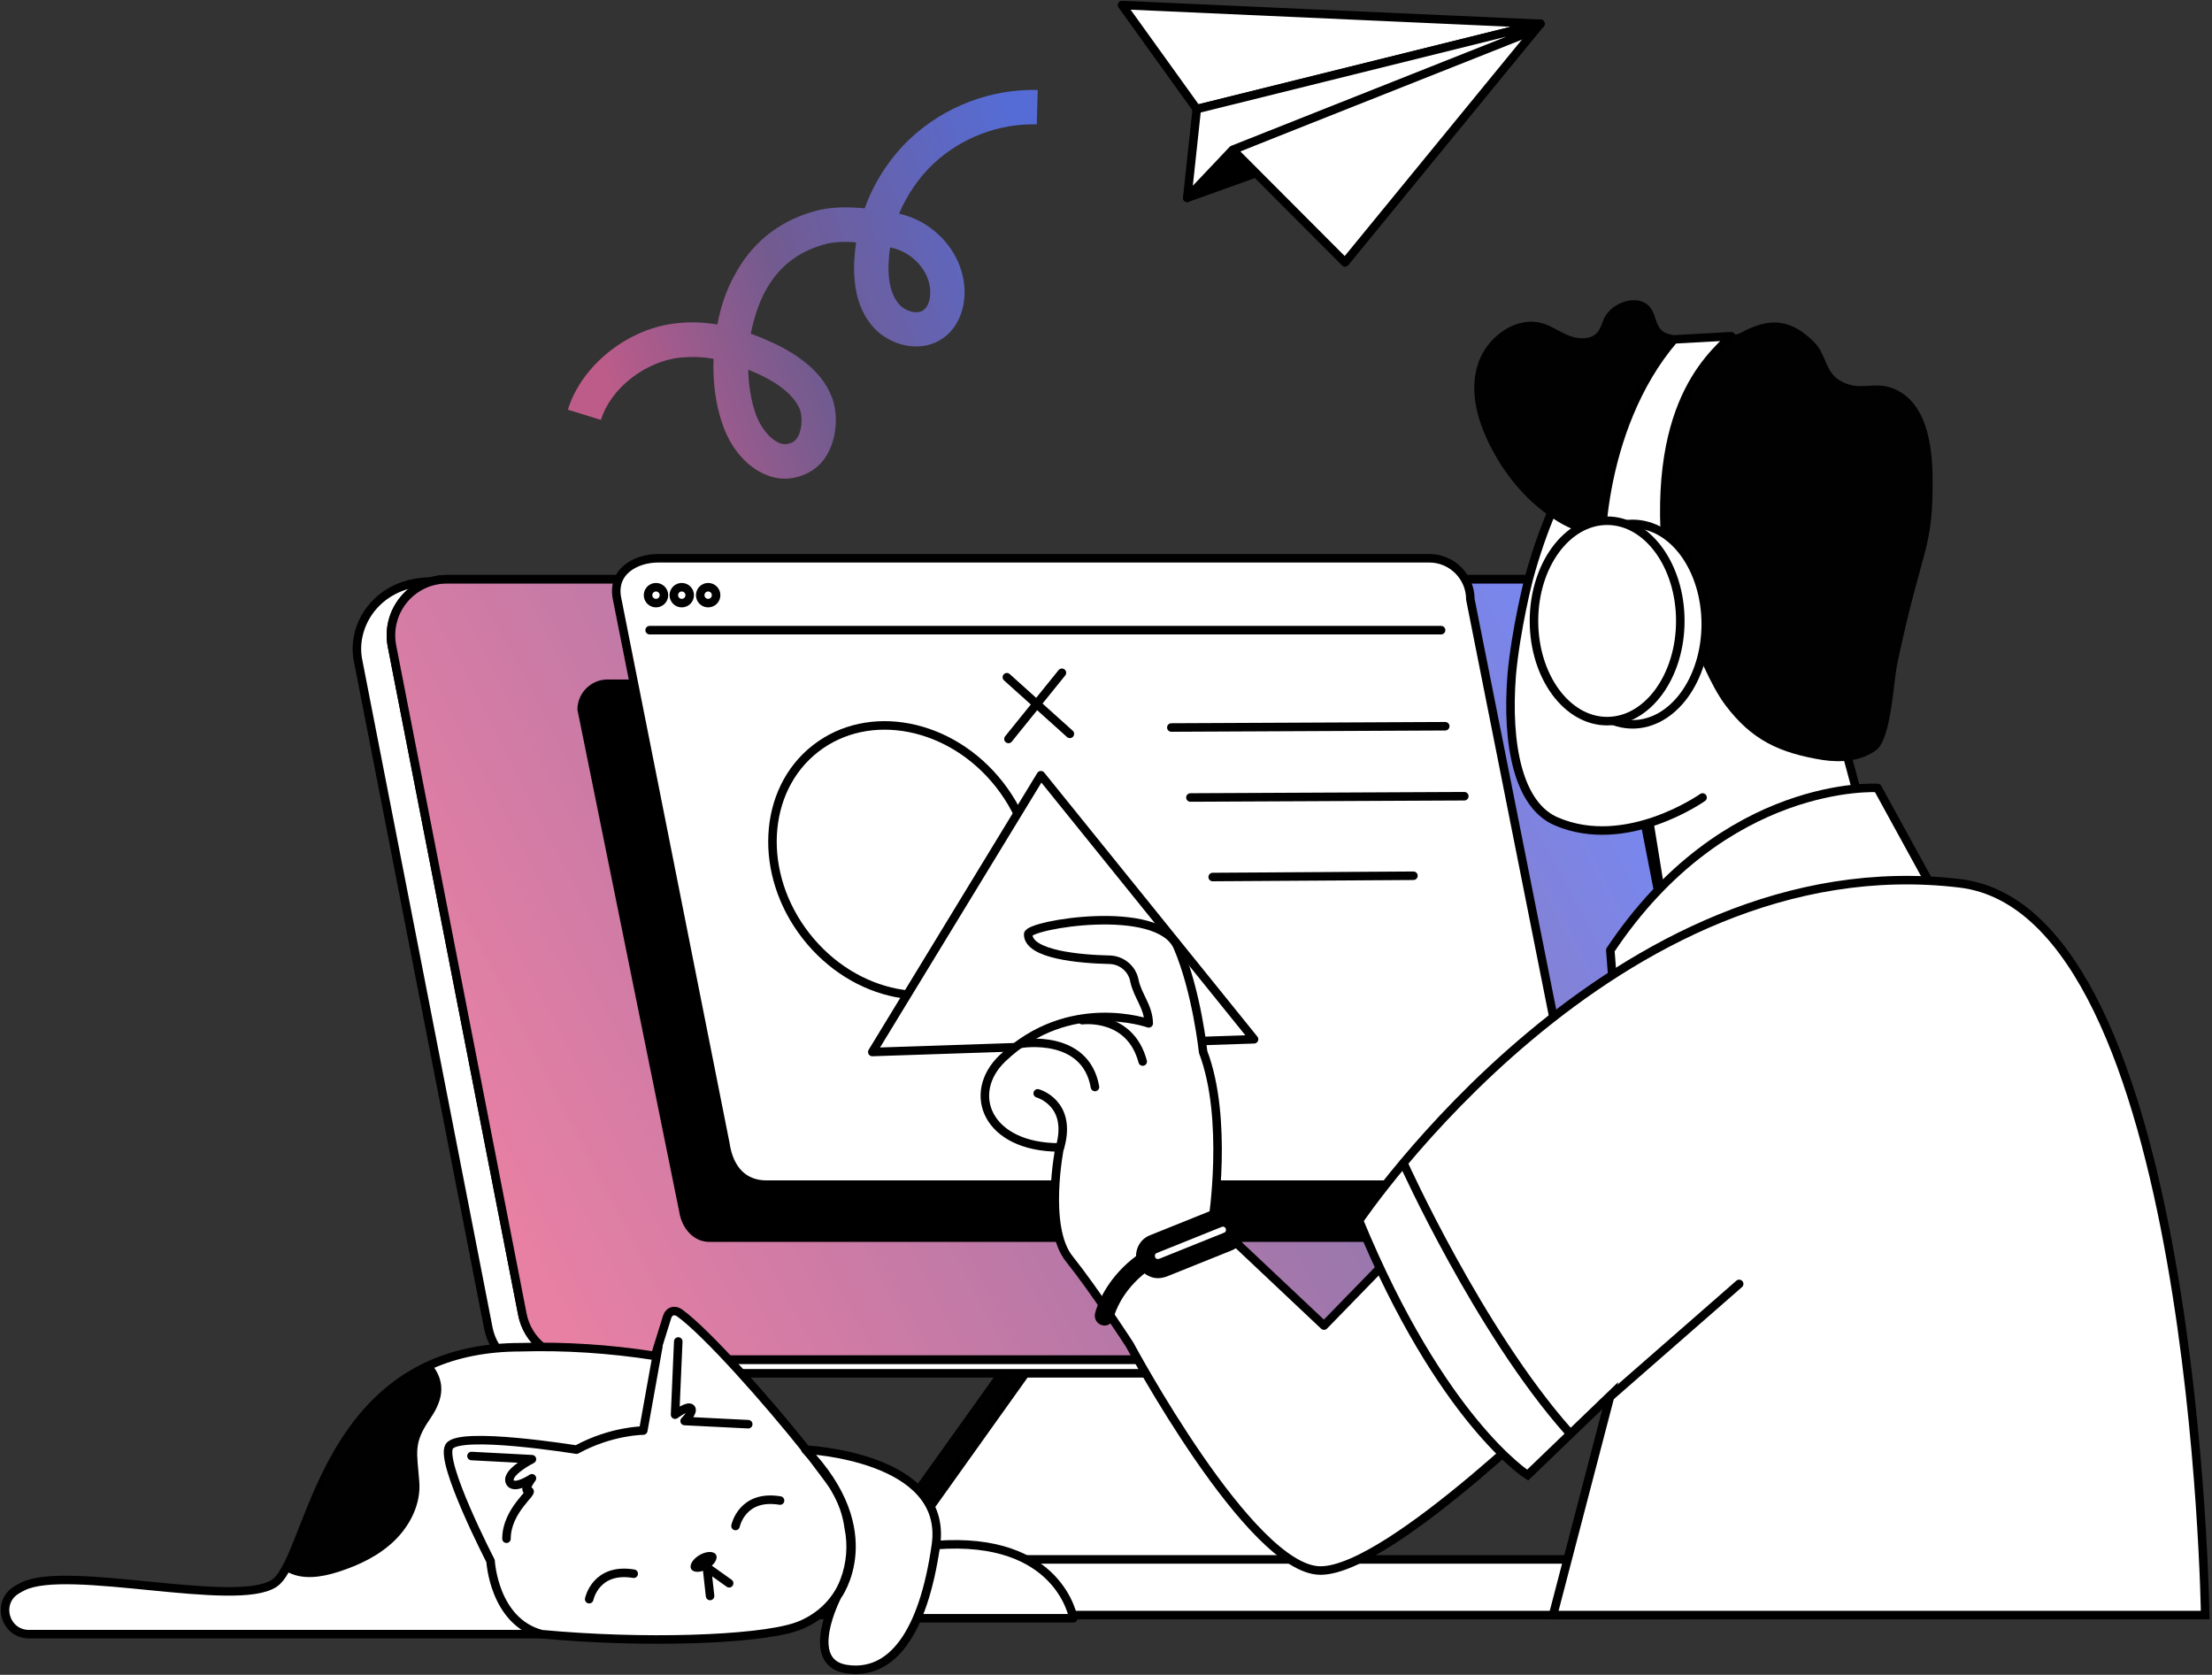 <svg xmlns="http://www.w3.org/2000/svg" width="877" height="664" viewBox="0 0 877 664" fill="none"><rect x="0" y="0" width="877" height="664" fill="#333333" stroke="none"/><path d="M400.583 536.886L341.179 620.001H514.094L498.833 540.291L400.583 536.886Z" fill="#010101"></path><path d="M411.934 536.886L352.656 620.001H525.571L510.31 540.291L411.934 536.886Z" fill="white" stroke="black" stroke-width="3.379" stroke-miterlimit="10" stroke-linecap="round" stroke-linejoin="round"></path><path d="M666.071 640.306H272.821V634.631C272.821 625.55 280.136 618.235 289.216 618.235H666.197V640.306H666.071Z" fill="white" stroke="black" stroke-width="3.379" stroke-miterlimit="10" stroke-linecap="round" stroke-linejoin="round"></path><path d="M653.207 544.454H215.436C204.841 544.454 195.634 536.886 193.617 526.544L141.906 261.561C139.258 247.813 149.6 230.535 171.293 230.535L601.497 235.075C612.091 235.075 621.298 242.642 623.316 252.984L675.027 517.968C677.675 531.715 667.207 544.454 653.207 544.454Z" fill="white" stroke="black" stroke-width="3.379" stroke-miterlimit="10" stroke-linecap="round" stroke-linejoin="round"></path><path d="M666.702 539.03H228.931C218.336 539.03 209.129 531.462 207.111 521.12L155.401 256.137C152.753 242.389 163.221 229.651 177.22 229.651H614.992C625.586 229.651 634.793 237.218 636.811 247.56L688.521 512.544C691.296 526.291 680.702 539.03 666.702 539.03Z" fill="url(#paint0_linear_0_4)" stroke="black" stroke-width="3.379" stroke-miterlimit="10" stroke-linecap="round" stroke-linejoin="round"></path><path d="M666.702 539.03H228.931C218.336 539.03 209.129 531.462 207.111 521.12L155.401 256.137C152.753 242.389 163.221 229.651 177.22 229.651H614.992C625.586 229.651 634.793 237.218 636.811 247.56L688.521 512.544C691.296 526.291 680.702 539.03 666.702 539.03Z" fill="url(#paint1_linear_0_4)" stroke="black" stroke-width="3.379" stroke-miterlimit="10" stroke-linecap="round" stroke-linejoin="round"></path><path d="M595.445 492.365H281.273C274.589 492.365 270.174 486.437 269.292 480.383L228.932 281.362C228.932 274.677 234.356 269.38 240.914 269.38H555.085C561.77 269.38 567.067 274.803 567.067 281.362L607.426 480.383C607.426 486.941 602.129 492.365 595.445 492.365Z" fill="black"></path><path d="M609.569 469.662H303.848C294.893 469.662 289.091 463.734 287.578 453.392L244.696 237.597C242.3 226.624 252.011 221.327 260.966 221.327H566.687C575.642 221.327 582.957 228.642 582.957 237.597L625.838 453.392C625.838 462.473 618.523 469.662 609.569 469.662Z" fill="white" stroke="black" stroke-width="3.379" stroke-miterlimit="10" stroke-linecap="round" stroke-linejoin="round"></path><path d="M260.083 239.11C261.824 239.11 263.236 237.698 263.236 235.957C263.236 234.215 261.824 232.804 260.083 232.804C258.341 232.804 256.929 234.215 256.929 235.957C256.929 237.698 258.341 239.11 260.083 239.11Z" stroke="black" stroke-width="3.379" stroke-miterlimit="10" stroke-linecap="round" stroke-linejoin="round"></path><path d="M270.3 239.11C272.042 239.11 273.454 237.698 273.454 235.957C273.454 234.215 272.042 232.804 270.3 232.804C268.559 232.804 267.147 234.215 267.147 235.957C267.147 237.698 268.559 239.11 270.3 239.11Z" stroke="black" stroke-width="3.379" stroke-miterlimit="10" stroke-linecap="round" stroke-linejoin="round"></path><path d="M280.768 239.11C282.509 239.11 283.921 237.698 283.921 235.957C283.921 234.215 282.509 232.804 280.768 232.804C279.026 232.804 277.615 234.215 277.615 235.957C277.615 237.698 279.026 239.11 280.768 239.11Z" stroke="black" stroke-width="3.379" stroke-miterlimit="10" stroke-linecap="round" stroke-linejoin="round"></path><path d="M257.561 249.831H571.354" stroke="black" stroke-width="3.379" stroke-miterlimit="10" stroke-linecap="round" stroke-linejoin="round"></path><path d="M392.6 385.422C413.781 368.86 415.439 335.593 396.302 311.119C377.165 286.645 344.481 280.231 323.299 296.793C302.117 313.356 300.46 346.623 319.597 371.097C338.734 395.571 371.418 401.984 392.6 385.422Z" fill="white" stroke="black" stroke-width="3.379" stroke-miterlimit="10" stroke-linecap="round" stroke-linejoin="round"></path><path d="M345.846 417.069L412.691 307.343L497.193 412.025L345.846 417.069Z" fill="white" stroke="black" stroke-width="3.379" stroke-miterlimit="10" stroke-linecap="round" stroke-linejoin="round"></path><path d="M644.756 269.506L659.891 362.837C663.044 388.566 715.007 402.692 745.654 348.964L719.295 251.219L644.756 269.506Z" fill="white" stroke="black" stroke-width="3.379" stroke-miterlimit="10" stroke-linecap="round" stroke-linejoin="round"></path><path d="M734.176 250.462C760.535 213.634 713.113 143.384 662.16 150.951C637.566 154.609 616.503 190.932 606.035 229.778C606.035 229.778 600.99 249.453 599.351 267.614C597.207 295.361 601.999 319.199 617.008 325.631C644.755 337.612 675.024 316.172 675.024 316.172" fill="white"></path><path d="M734.176 250.462C760.535 213.634 713.113 143.384 662.16 150.951C637.566 154.609 616.503 190.932 606.035 229.778C606.035 229.778 600.99 249.453 599.351 267.614C597.207 295.361 601.999 319.199 617.008 325.631C644.755 337.612 675.024 316.172 675.024 316.172" stroke="black" stroke-width="3.379" stroke-miterlimit="10" stroke-linecap="round" stroke-linejoin="round"></path><path d="M591.781 178.572C586.232 168.356 582.448 156.248 585.727 145.023C589.006 133.798 601.114 124.718 612.213 128.375C615.87 129.636 619.024 132.033 622.681 133.294C626.339 134.555 630.879 134.681 633.401 131.654C634.537 130.267 635.041 128.375 635.798 126.609C638.951 119.294 650.68 115.889 654.842 122.7C656.482 125.474 656.608 129.132 659.004 131.15C663.166 134.807 685.49 134.555 690.283 131.906C701.634 125.6 710.21 126.483 719.291 135.69C724.084 140.483 723.579 147.293 729.381 150.825C737.831 155.87 743.38 150.194 752.209 154.735C763.56 160.536 765.956 175.545 766.209 188.409C766.587 218.679 762.299 215.274 752.209 263.2C750.696 270.389 749.813 292.713 744.011 297.253C738.083 301.794 730.011 302.424 722.57 301.289C705.544 298.514 694.571 293.47 684.103 279.596C671.995 263.578 664.302 226.751 645.383 217.796C635.546 213.129 625.204 211.994 615.997 205.688C605.655 198.878 597.457 189.292 591.781 178.572Z" fill="#010101"></path><path d="M765.829 351.486L744.388 312.388C744.388 312.388 683.849 308.605 638.445 376.711L639.706 393.107C639.706 393.107 735.559 345.18 765.829 351.486Z" fill="white" stroke="black" stroke-width="3.379" stroke-miterlimit="10" stroke-linecap="round" stroke-linejoin="round"></path><path d="M570.341 478.869L524.937 525.535L480.794 483.914C480.794 483.914 487.1 443.555 477.01 417.069C477.01 417.069 474.488 393.106 466.921 375.449C459.353 357.792 407.643 366.62 407.643 370.404C407.643 378.476 428.201 380.242 439.93 380.494C444.723 380.62 448.885 384.025 449.768 388.818C451.029 394.872 455.317 399.034 455.444 405.718C455.444 405.718 423.913 394.367 397.427 419.592C383.049 433.339 391.121 454.906 420.129 454.906C420.129 454.906 413.823 486.437 423.913 499.049C434.003 511.661 447.876 533.102 447.876 533.102C447.876 533.102 495.803 622.649 523.55 622.649C551.297 622.649 624.448 549.498 624.448 549.498L570.341 478.869Z" fill="white" stroke="black" stroke-width="3.379" stroke-miterlimit="10" stroke-linecap="round" stroke-linejoin="round"></path><path d="M538.811 483.915C538.811 483.915 639.835 333.577 777.183 350.225C870.514 361.576 874.297 640.307 874.297 640.307H615.746L638.448 553.282L605.656 584.813C605.656 584.813 571.603 563.372 538.811 483.915Z" fill="white" stroke="black" stroke-width="3.379"></path><path d="M411.424 433.466C411.424 433.466 425.297 437.249 420.253 454.907L411.424 433.466Z" fill="white"></path><path d="M411.424 433.466C411.424 433.466 425.297 437.249 420.253 454.907" stroke="black" stroke-width="3.379" stroke-miterlimit="10" stroke-linecap="round" stroke-linejoin="round"></path><path d="M404.869 413.791C404.869 413.791 430.346 409.503 434.13 430.944L404.869 413.791Z" fill="white"></path><path d="M404.869 413.791C404.869 413.791 430.346 409.503 434.13 430.944" stroke="black" stroke-width="3.379" stroke-miterlimit="10" stroke-linecap="round" stroke-linejoin="round"></path><path d="M429.084 404.458C429.084 404.458 448.003 401.935 453.047 420.854L429.084 404.458Z" fill="white"></path><path d="M429.084 404.458C429.084 404.458 448.003 401.935 453.047 420.854" stroke="black" stroke-width="3.379" stroke-miterlimit="10" stroke-linecap="round" stroke-linejoin="round"></path><path d="M635.926 226.624C633.277 224.984 633.025 170.247 663.673 134.554L686.375 133.293C677.546 142.122 651.691 163.184 662.412 234.317L635.926 226.624Z" fill="white" stroke="black" stroke-width="3.379" stroke-miterlimit="10" stroke-linecap="round" stroke-linejoin="round"></path><path d="M647.278 287.163C663.298 287.163 676.286 269.376 676.286 247.435C676.286 225.493 663.298 207.706 647.278 207.706C631.257 207.706 618.269 225.493 618.269 247.435C618.269 269.376 631.257 287.163 647.278 287.163Z" fill="white" stroke="black" stroke-width="3.379" stroke-miterlimit="10" stroke-linecap="round" stroke-linejoin="round"></path><path d="M637.188 285.901C653.209 285.901 666.197 268.114 666.197 246.173C666.197 224.231 653.209 206.444 637.188 206.444C621.168 206.444 608.18 224.231 608.18 246.173C608.18 268.114 621.168 285.901 637.188 285.901Z" fill="white" stroke="black" stroke-width="3.379" stroke-miterlimit="10" stroke-linecap="round" stroke-linejoin="round"></path><path d="M464.403 288.425L572.995 287.92" stroke="black" stroke-width="3.379" stroke-miterlimit="10" stroke-linecap="round" stroke-linejoin="round"></path><path d="M471.97 316.172L580.561 315.667" stroke="black" stroke-width="3.379" stroke-miterlimit="10" stroke-linecap="round" stroke-linejoin="round"></path><path d="M480.8 347.702L560.383 347.198" stroke="black" stroke-width="3.379" stroke-miterlimit="10" stroke-linecap="round" stroke-linejoin="round"></path><path d="M470.709 78.43L516.365 62.034L496.312 42.611L470.709 78.43Z" fill="black" stroke="black" stroke-width="3.379" stroke-miterlimit="10" stroke-linecap="round" stroke-linejoin="round"></path><path d="M610.703 9.441L533.264 104.033L488.743 59.386L610.703 9.441Z" fill="white" stroke="black" stroke-width="3.379" stroke-miterlimit="10" stroke-linecap="round" stroke-linejoin="round"></path><path d="M610.704 9.441L444.852 2L474.491 43.242L610.704 9.441Z" fill="white" stroke="black" stroke-width="3.379" stroke-miterlimit="10" stroke-linecap="round" stroke-linejoin="round"></path><path d="M474.492 43.242L470.709 78.43L488.744 59.386L604.146 13.603L610.705 9.441L474.492 43.242Z" fill="white" stroke="black" stroke-width="3.379" stroke-miterlimit="10" stroke-linecap="round" stroke-linejoin="round"></path><path d="M411.432 35.675L411.053 49.296C396.045 48.918 381.162 54.593 370.19 64.809C364.262 70.359 359.595 77.295 356.442 84.736C356.442 84.736 356.442 84.736 356.568 84.736C371.072 88.016 382.045 100.88 382.424 115.132C382.55 122.825 379.775 129.51 374.604 133.546C365.523 140.609 352.406 137.077 345.848 129.258C340.677 123.204 338.281 114.754 338.659 104.159C338.785 101.385 339.037 98.736 339.416 96.088C334.749 95.709 330.209 95.835 326.551 96.97C315.831 99.997 308.137 106.303 302.966 116.267C300.57 121.06 298.804 126.483 297.669 132.285C300.822 133.42 303.723 134.681 306.498 135.942C315.705 140.23 327.434 147.798 330.587 159.906C332.731 168.103 330.965 181.977 320.497 187.4C315.074 190.175 309.399 190.553 303.849 188.283C296.408 185.382 289.976 178.067 286.696 168.86C283.796 160.914 282.534 151.581 282.913 142.248C278.499 141.492 274.336 141.365 269.922 141.744C255.923 143.131 242.049 153.978 238.265 166.464L225.149 162.428C230.572 144.771 249.112 130.014 268.535 128.123C274.21 127.492 279.507 127.87 284.426 128.627C285.687 121.816 287.832 115.384 290.859 109.835C297.669 96.592 308.516 87.763 322.894 83.727C329.074 81.962 336.01 81.962 342.821 82.592C346.605 72.124 352.785 62.539 360.983 54.845C374.478 42.233 392.892 35.17 411.432 35.675ZM361.487 123.582C363.253 123.961 365.145 123.834 366.28 122.825C367.919 121.564 368.928 118.79 368.802 115.51C368.676 107.438 361.613 99.745 353.037 98.105C353.037 98.105 353.037 98.105 352.911 98.105C352.532 100.25 352.406 102.52 352.28 104.664C352.028 111.727 353.415 117.024 356.316 120.429C357.577 122.069 359.595 123.078 361.487 123.582ZM309.903 175.923C311.416 176.301 312.804 176.049 314.317 175.292C317.597 173.527 318.353 166.968 317.47 163.437C316.083 158.14 310.029 152.59 300.948 148.428C299.435 147.798 298.048 147.167 296.66 146.537C296.786 152.843 297.795 159.023 299.687 164.32C301.579 169.617 305.363 174.157 308.894 175.545C309.272 175.797 309.525 175.923 309.903 175.923Z" fill="url(#paint2_linear_0_4)"></path><path d="M399.198 268.493L424.17 290.943" stroke="black" stroke-width="3.379" stroke-miterlimit="10" stroke-linecap="round" stroke-linejoin="round"></path><path d="M421.016 266.727L399.828 292.961" stroke="black" stroke-width="3.379" stroke-miterlimit="10" stroke-linecap="round" stroke-linejoin="round"></path><path d="M635.298 556.435L689.531 509.013" stroke="black" stroke-width="3.379" stroke-miterlimit="10" stroke-linecap="round" stroke-linejoin="round"></path><path d="M556.472 461.213C556.472 461.213 586.363 527.554 621.804 567.535" stroke="black" stroke-width="3.379" stroke-miterlimit="10" stroke-linecap="round" stroke-linejoin="round"></path><path d="M334.748 626.812C331.469 635.514 324.027 642.199 315.199 645.1C299.56 650.145 255.038 651.658 214.679 647.874H11.495C1.91 647.874 -1.621 635.262 6.577 630.343C7.334 629.839 8.09 629.461 9.099 628.956C26.756 620.127 93.601 637.785 108.736 627.695C110.25 626.686 111.637 624.92 112.898 622.65C122.736 605.876 130.808 558.58 171.041 540.922C180.878 536.634 192.481 534.112 206.481 534.112C223.886 533.607 241.543 534.742 259.453 537.517C259.579 537.517 259.705 537.517 259.705 537.517L260.714 534.238L264.497 522.13C265.254 519.734 267.398 519.103 269.416 520.491C280.263 528.31 304.478 555.679 319.613 574.723C320.874 576.237 322.009 577.75 323.145 579.264C325.162 581.912 326.928 584.309 328.442 586.327C329.829 588.218 330.964 589.858 331.595 591.119C333.991 595.029 335.757 600.2 336.513 605.749C337.901 612.434 337.396 620.001 334.748 626.812Z" fill="white" stroke="black" stroke-width="3.379" stroke-miterlimit="10" stroke-linecap="round" stroke-linejoin="round"></path><path d="M260.968 534.112L255.04 567.156C255.04 567.156 242.428 567.156 228.554 574.723C228.554 574.723 181.889 567.156 178.105 573.462C174.321 579.768 194.501 618.866 194.501 618.866C194.501 618.866 195.762 642.83 214.681 647.874" fill="white"></path><path d="M260.968 534.112L255.04 567.156C255.04 567.156 242.428 567.156 228.554 574.723C228.554 574.723 181.889 567.156 178.105 573.462C174.321 579.768 194.501 618.866 194.501 618.866C194.501 618.866 195.762 642.83 214.681 647.874" stroke="black" stroke-width="3.379" stroke-miterlimit="10" stroke-linecap="round" stroke-linejoin="round"></path><path d="M281.525 632.739L280.263 621.388L289.092 627.694" stroke="black" stroke-width="3.379" stroke-miterlimit="10" stroke-linecap="round" stroke-linejoin="round"></path><path d="M362.495 641.568H425.556C425.556 641.568 420.259 608.776 371.071 612.559C371.071 612.559 365.269 640.306 362.495 641.568Z" fill="white" stroke="black" stroke-width="3.379" stroke-miterlimit="10" stroke-linecap="round" stroke-linejoin="round"></path><path d="M319.361 574.723C319.361 574.723 376.116 577.246 371.071 612.56C366.026 647.874 353.414 664.27 335.757 661.748C318.099 659.225 331.973 632.74 331.973 632.74C331.973 632.74 350.891 607.515 319.361 574.723Z" fill="white" stroke="black" stroke-width="3.379" stroke-miterlimit="10" stroke-linecap="round" stroke-linejoin="round"></path><path d="M186.933 577.246L210.896 578.507C210.896 578.507 200.807 583.552 202.068 587.335C203.329 591.119 210.896 586.074 210.896 586.074C210.896 586.074 207.113 591.119 209.635 591.119C212.158 591.119 200.807 598.686 200.807 610.037" stroke="black" stroke-width="3.379" stroke-miterlimit="10" stroke-linecap="round" stroke-linejoin="round"></path><path d="M268.911 531.842L267.65 560.85C267.65 560.85 272.695 557.066 273.956 558.327C275.217 559.589 271.434 563.372 271.434 563.372L296.658 564.633" stroke="black" stroke-width="3.379" stroke-miterlimit="10" stroke-linecap="round" stroke-linejoin="round"></path><path d="M291.614 604.993C291.614 604.993 294.136 592.381 309.271 594.903L291.614 604.993Z" fill="white"></path><path d="M291.614 604.993C291.614 604.993 294.136 592.381 309.271 594.903" stroke="black" stroke-width="3.379" stroke-miterlimit="10" stroke-linecap="round" stroke-linejoin="round"></path><path d="M233.597 634.001C233.597 634.001 236.12 621.389 251.254 623.911L233.597 634.001Z" fill="white"></path><path d="M233.597 634.001C233.597 634.001 236.12 621.389 251.254 623.911" stroke="black" stroke-width="3.379" stroke-miterlimit="10" stroke-linecap="round" stroke-linejoin="round"></path><path d="M280.535 621.956C283.249 620.389 284.744 617.896 283.873 616.388C283.002 614.88 280.096 614.928 277.382 616.495C274.667 618.062 273.172 620.555 274.043 622.063C274.914 623.571 277.82 623.523 280.535 621.956Z" fill="#010101"></path><path d="M170.534 562.489C163.723 572.327 165.363 575.606 166.246 587.588C166.876 596.164 162.714 604.614 156.534 610.668C150.354 616.722 142.409 620.506 134.211 623.154C127.526 625.298 119.833 626.56 113.653 623.028C113.4 622.902 113.274 622.776 113.022 622.65C122.86 605.875 130.931 558.58 171.165 540.922C171.669 541.553 172.047 542.057 172.552 542.814C177.092 550.003 174.57 556.562 170.534 562.489Z" fill="#010101"></path><path d="M437.917 521.752C437.917 521.752 444.223 492.743 488.366 488.96L437.917 521.752Z" fill="white"></path><path d="M437.918 525.535C437.665 525.535 437.413 525.535 437.035 525.408C435.017 524.904 433.756 523.012 434.134 520.868C434.386 519.607 441.575 489.085 487.988 485.049C490.132 484.923 491.898 486.437 492.024 488.454C492.15 490.472 490.637 492.364 488.619 492.49C448.008 496.022 441.828 521.246 441.575 522.381C441.197 524.273 439.683 525.535 437.918 525.535Z" fill="black"></path><path d="M486.726 492.238L460.997 502.58C458.349 503.589 455.448 502.328 454.439 499.805C453.43 497.157 454.691 494.256 457.214 493.247L482.943 482.905C485.591 481.896 488.492 483.157 489.501 485.679C490.51 488.328 489.249 491.229 486.726 492.238Z" fill="white"></path><path d="M459.107 506.742C457.972 506.742 456.711 506.489 455.702 505.985C453.558 505.102 451.918 503.336 451.036 501.192C449.27 496.652 451.414 491.481 455.954 489.715L481.683 479.373C483.827 478.49 486.224 478.49 488.494 479.499C490.638 480.382 492.278 482.148 493.161 484.292C494.926 488.832 492.782 494.003 488.242 495.769L462.513 506.111C461.378 506.489 460.243 506.742 459.107 506.742ZM484.836 486.31C484.71 486.31 484.584 486.31 484.332 486.436L458.603 496.778C458.225 496.904 457.972 497.283 457.972 497.409C457.846 497.535 457.846 497.913 457.972 498.418C458.099 498.796 458.477 499.048 458.603 499.048C458.729 499.174 459.107 499.174 459.612 499.048L485.341 488.706C485.719 488.58 485.972 488.202 485.972 488.076C486.098 487.949 486.098 487.571 485.972 487.067C485.845 486.688 485.467 486.436 485.341 486.436C485.215 486.31 485.089 486.31 484.836 486.31Z" fill="black"></path><defs><linearGradient id="paint0_linear_0_4" x1="232.916" y1="538.796" x2="689.07" y2="302.793" gradientUnits="userSpaceOnUse"><stop stop-color="#FFE5B5"></stop><stop offset="0.425" stop-color="#FFBEB5"></stop><stop offset="1" stop-color="#B5CAFF"></stop></linearGradient><linearGradient id="paint1_linear_0_4" x1="232.916" y1="538.796" x2="689.07" y2="302.793" gradientUnits="userSpaceOnUse"><stop stop-color="#E1669F" stop-opacity="0.8"></stop><stop offset="0.59" stop-color="#8265A7" stop-opacity="0.8"></stop><stop offset="1" stop-color="#5E7BFF" stop-opacity="0.8"></stop></linearGradient><linearGradient id="paint2_linear_0_4" x1="252.334" y1="189.647" x2="430.654" y2="125.035" gradientUnits="userSpaceOnUse"><stop stop-color="#E1669F" stop-opacity="0.8"></stop><stop offset="0.425" stop-color="#8265A7" stop-opacity="0.8"></stop><stop offset="1" stop-color="#5E7BFF" stop-opacity="0.8"></stop></linearGradient></defs></svg>